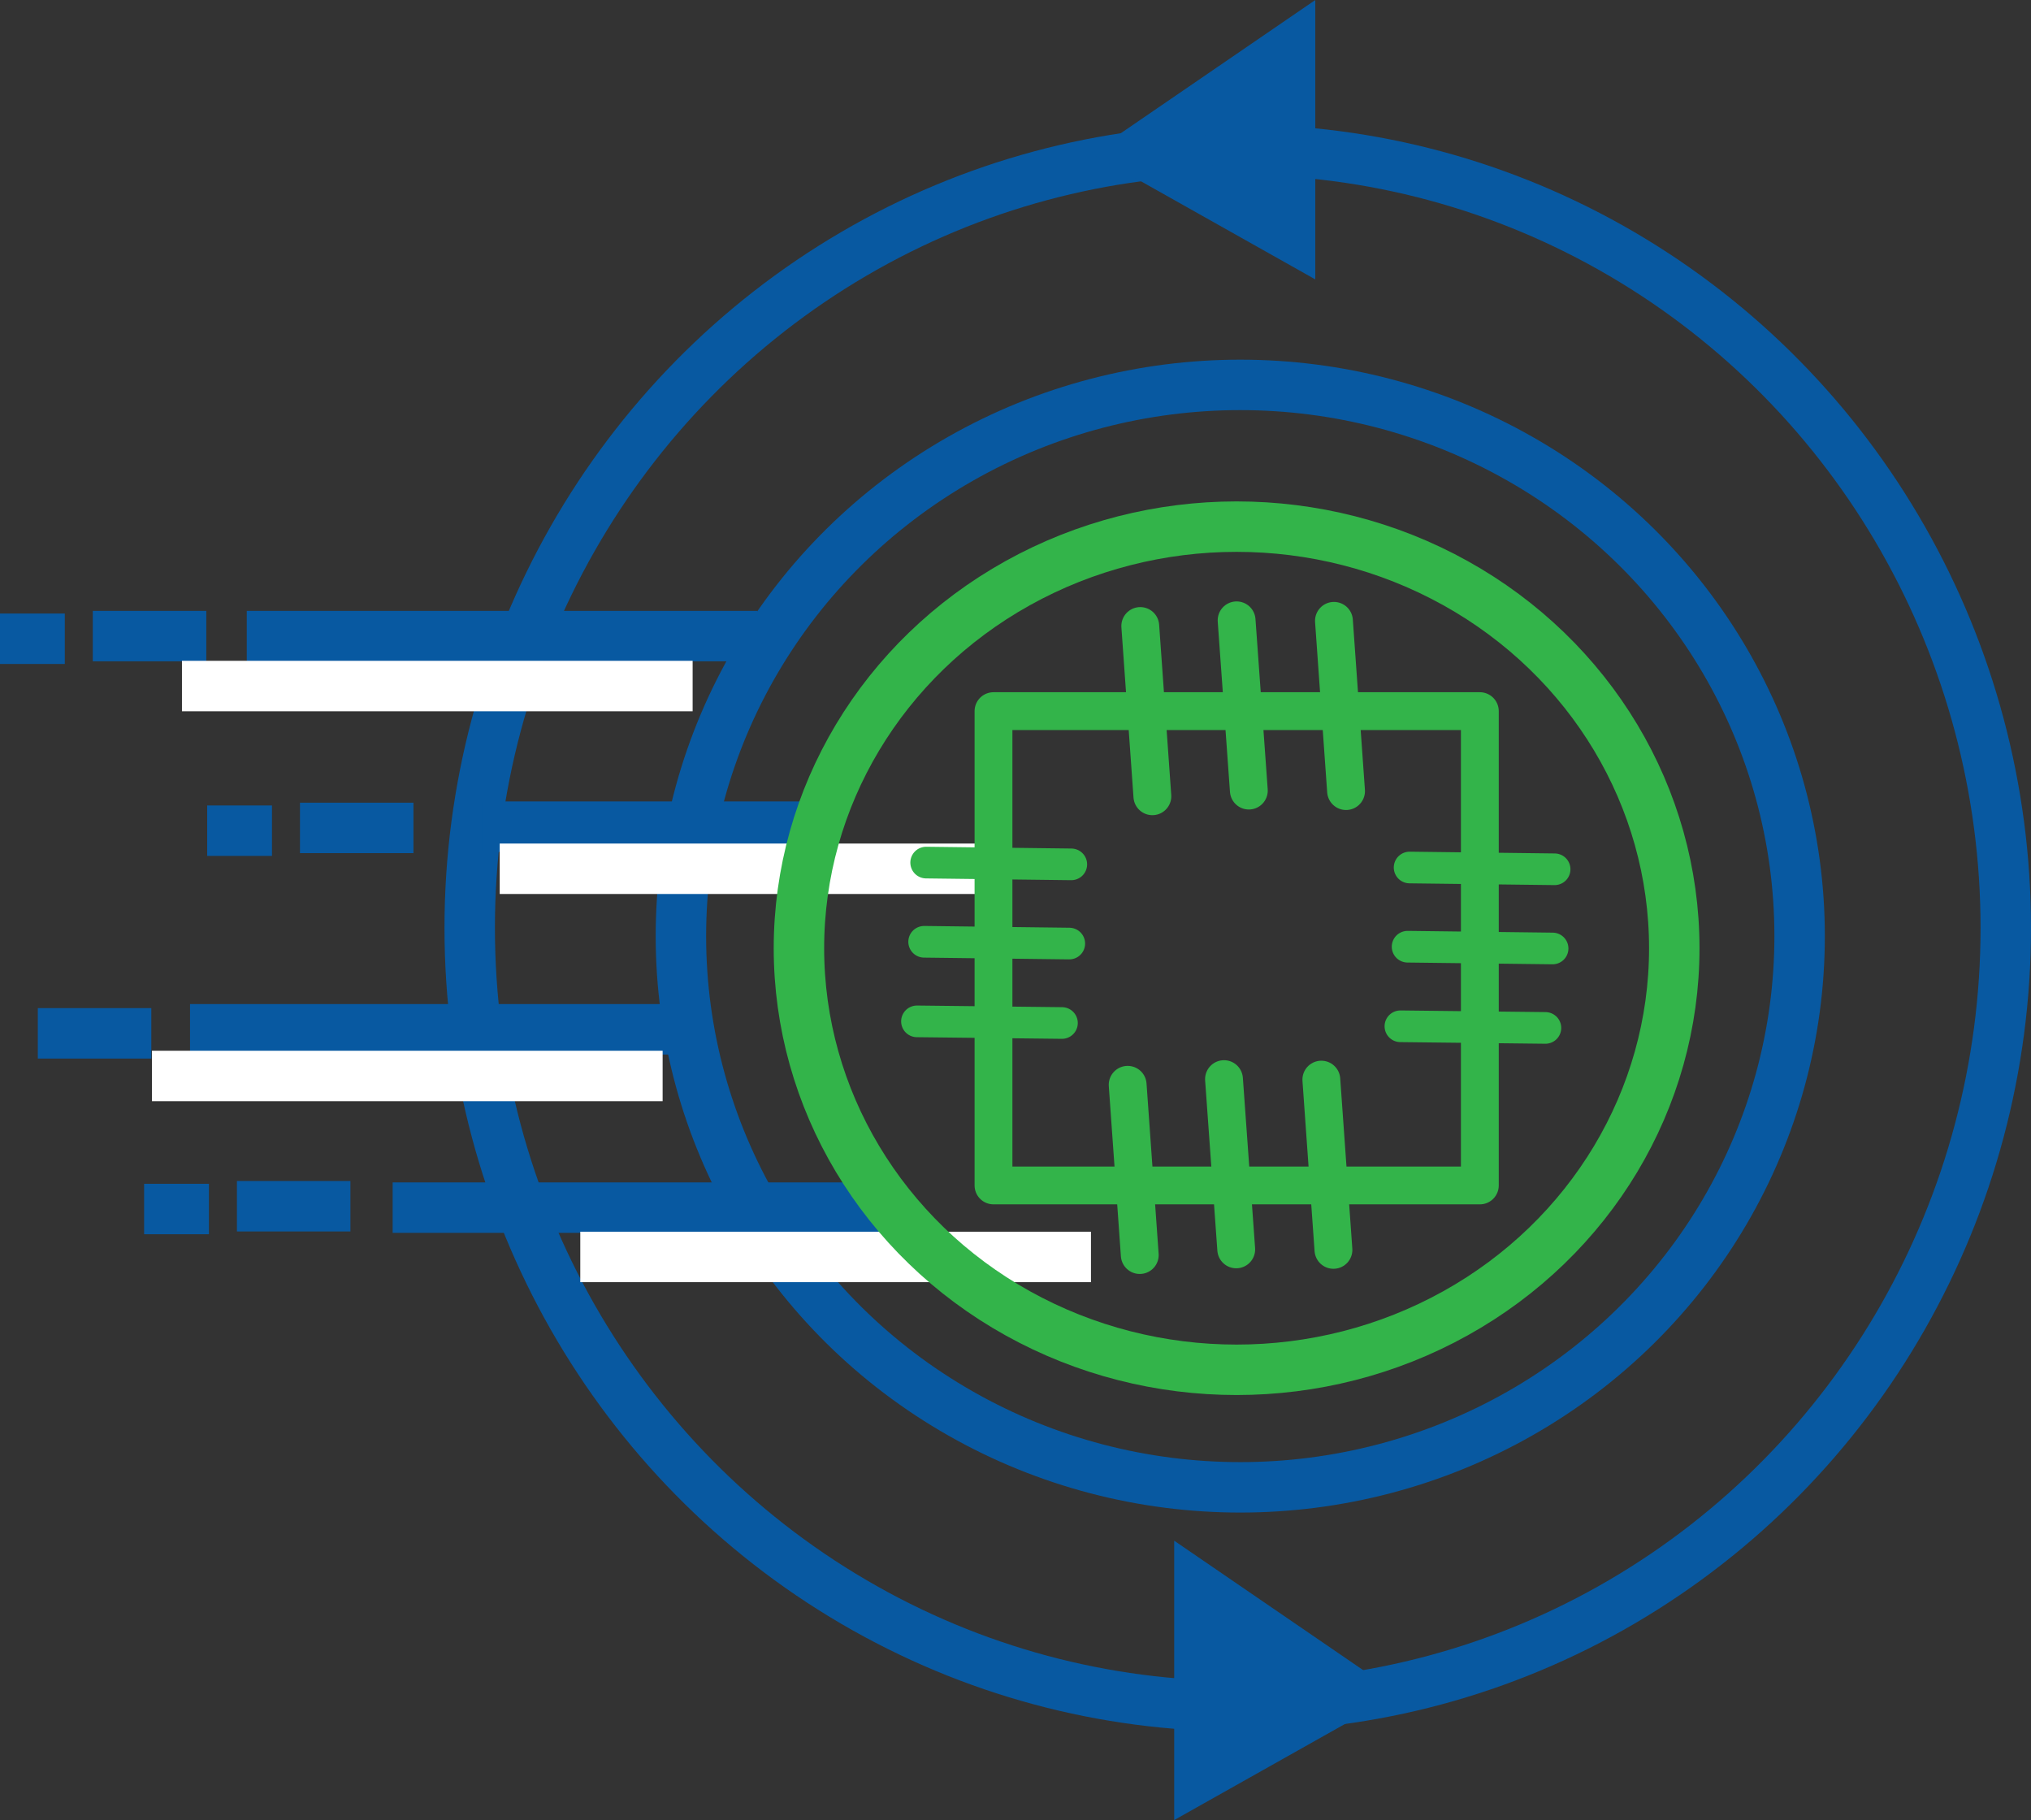 <svg xmlns="http://www.w3.org/2000/svg" id="b" viewBox="0 0 161.07 144.33"><rect x="0" y="0" width="161.07" height="144.33" fill="#333333" stroke="none"/><g id="c"><ellipse cx="98.36" cy="74.23" rx="44.36" ry="43.71" fill="none" stroke="#0859a1" stroke-miterlimit="10" stroke-width="4"></ellipse><ellipse cx="98.16" cy="73.58" rx="60.91" ry="61.71" fill="none" stroke="#0859a1" stroke-miterlimit="10" stroke-width="4"></ellipse><line x1="19.57" y1="50.44" x2="60.07" y2="50.44" fill="none" stroke="#0859a1" stroke-miterlimit="10" stroke-width="4"></line><line x1="38.21" y1="65.55" x2="64.89" y2="65.55" fill="none" stroke="#0859a1" stroke-miterlimit="10" stroke-width="4"></line><line x1="15.07" y1="81.62" x2="55.57" y2="81.62" fill="none" stroke="#0859a1" stroke-miterlimit="10" stroke-width="4"></line><line x1="31.14" y1="95.76" x2="70.36" y2="95.76" fill="none" stroke="#0859a1" stroke-miterlimit="10" stroke-width="4"></line><line y1="50.65" x2="5.14" y2="50.65" fill="none" stroke="#0859a1" stroke-miterlimit="10" stroke-width="4"></line><line x1="7.36" y1="50.44" x2="16.36" y2="50.44" fill="none" stroke="#0859a1" stroke-miterlimit="10" stroke-width="4"></line><line x1="16.43" y1="65.87" x2="21.57" y2="65.87" fill="none" stroke="#0859a1" stroke-miterlimit="10" stroke-width="4"></line><line x1="23.79" y1="65.65" x2="32.79" y2="65.65" fill="none" stroke="#0859a1" stroke-miterlimit="10" stroke-width="4"></line><line x1="3" y1="81.94" x2="12" y2="81.94" fill="none" stroke="#0859a1" stroke-miterlimit="10" stroke-width="4"></line><line x1="11.43" y1="95.87" x2="16.57" y2="95.87" fill="none" stroke="#0859a1" stroke-miterlimit="10" stroke-width="4"></line><line x1="18.79" y1="95.65" x2="27.79" y2="95.65" fill="none" stroke="#0859a1" stroke-miterlimit="10" stroke-width="4"></line><line x1="14.43" y1="54.4" x2="54.93" y2="54.4" fill="none" stroke="#fff" stroke-miterlimit="10" stroke-width="4"></line><line x1="39.63" y1="68.89" x2="80.13" y2="68.89" fill="none" stroke="#fff" stroke-miterlimit="10" stroke-width="4"></line><line x1="12.05" y1="85.32" x2="52.55" y2="85.32" fill="none" stroke="#fff" stroke-miterlimit="10" stroke-width="4"></line><line x1="46.02" y1="99.67" x2="86.52" y2="99.67" fill="none" stroke="#fff" stroke-miterlimit="10" stroke-width="4"></line><ellipse cx="98.07" cy="75.19" rx="34.71" ry="33.43" fill="none" stroke="#33b44a" stroke-miterlimit="10" stroke-width="4"></ellipse><rect x="78.79" y="56.39" width="38.57" height="37.61" fill="none" stroke="#33b44a" stroke-linecap="round" stroke-linejoin="round" stroke-width="3"></rect><line x1="90.43" y1="49.64" x2="91.39" y2="63.14" fill="none" stroke="#33b44a" stroke-linecap="round" stroke-linejoin="round" stroke-width="3"></line><line x1="98.07" y1="49.19" x2="99.04" y2="62.69" fill="none" stroke="#33b44a" stroke-linecap="round" stroke-linejoin="round" stroke-width="3"></line><line x1="105.79" y1="49.23" x2="106.75" y2="62.73" fill="none" stroke="#33b44a" stroke-linecap="round" stroke-linejoin="round" stroke-width="3"></line><line x1="89.43" y1="86.02" x2="90.39" y2="99.52" fill="none" stroke="#33b44a" stroke-linecap="round" stroke-linejoin="round" stroke-width="3"></line><line x1="97.07" y1="85.57" x2="98.04" y2="99.07" fill="none" stroke="#33b44a" stroke-linecap="round" stroke-linejoin="round" stroke-width="3"></line><line x1="104.79" y1="85.61" x2="105.75" y2="99.11" fill="none" stroke="#33b44a" stroke-linecap="round" stroke-linejoin="round" stroke-width="3"></line><line x1="123.29" y1="68.93" x2="111.79" y2="68.79" fill="none" stroke="#33b44a" stroke-linecap="round" stroke-linejoin="round" stroke-width="2.51"></line><line x1="123.13" y1="75.21" x2="111.63" y2="75.07" fill="none" stroke="#33b44a" stroke-linecap="round" stroke-linejoin="round" stroke-width="2.51"></line><line x1="122.56" y1="81.51" x2="111.06" y2="81.38" fill="none" stroke="#33b44a" stroke-linecap="round" stroke-linejoin="round" stroke-width="2.51"></line><line x1="84.96" y1="68.54" x2="73.45" y2="68.4" fill="none" stroke="#33b44a" stroke-linecap="round" stroke-linejoin="round" stroke-width="2.51"></line><line x1="84.8" y1="74.82" x2="73.29" y2="74.68" fill="none" stroke="#33b44a" stroke-linecap="round" stroke-linejoin="round" stroke-width="2.51"></line><line x1="84.22" y1="81.12" x2="72.72" y2="80.99" fill="none" stroke="#33b44a" stroke-linecap="round" stroke-linejoin="round" stroke-width="2.51"></line><polygon points="102.36 18.82 102.36 3.7 90.24 12 102.36 18.82" fill="#0859a1" stroke="#0859a1" stroke-miterlimit="10" stroke-width="3.9"></polygon><polygon points="95.07 140.99 95.07 125.87 107.19 134.17 95.07 140.99" fill="#0859a1" stroke="#0859a1" stroke-miterlimit="10" stroke-width="3.9"></polygon></g></svg>